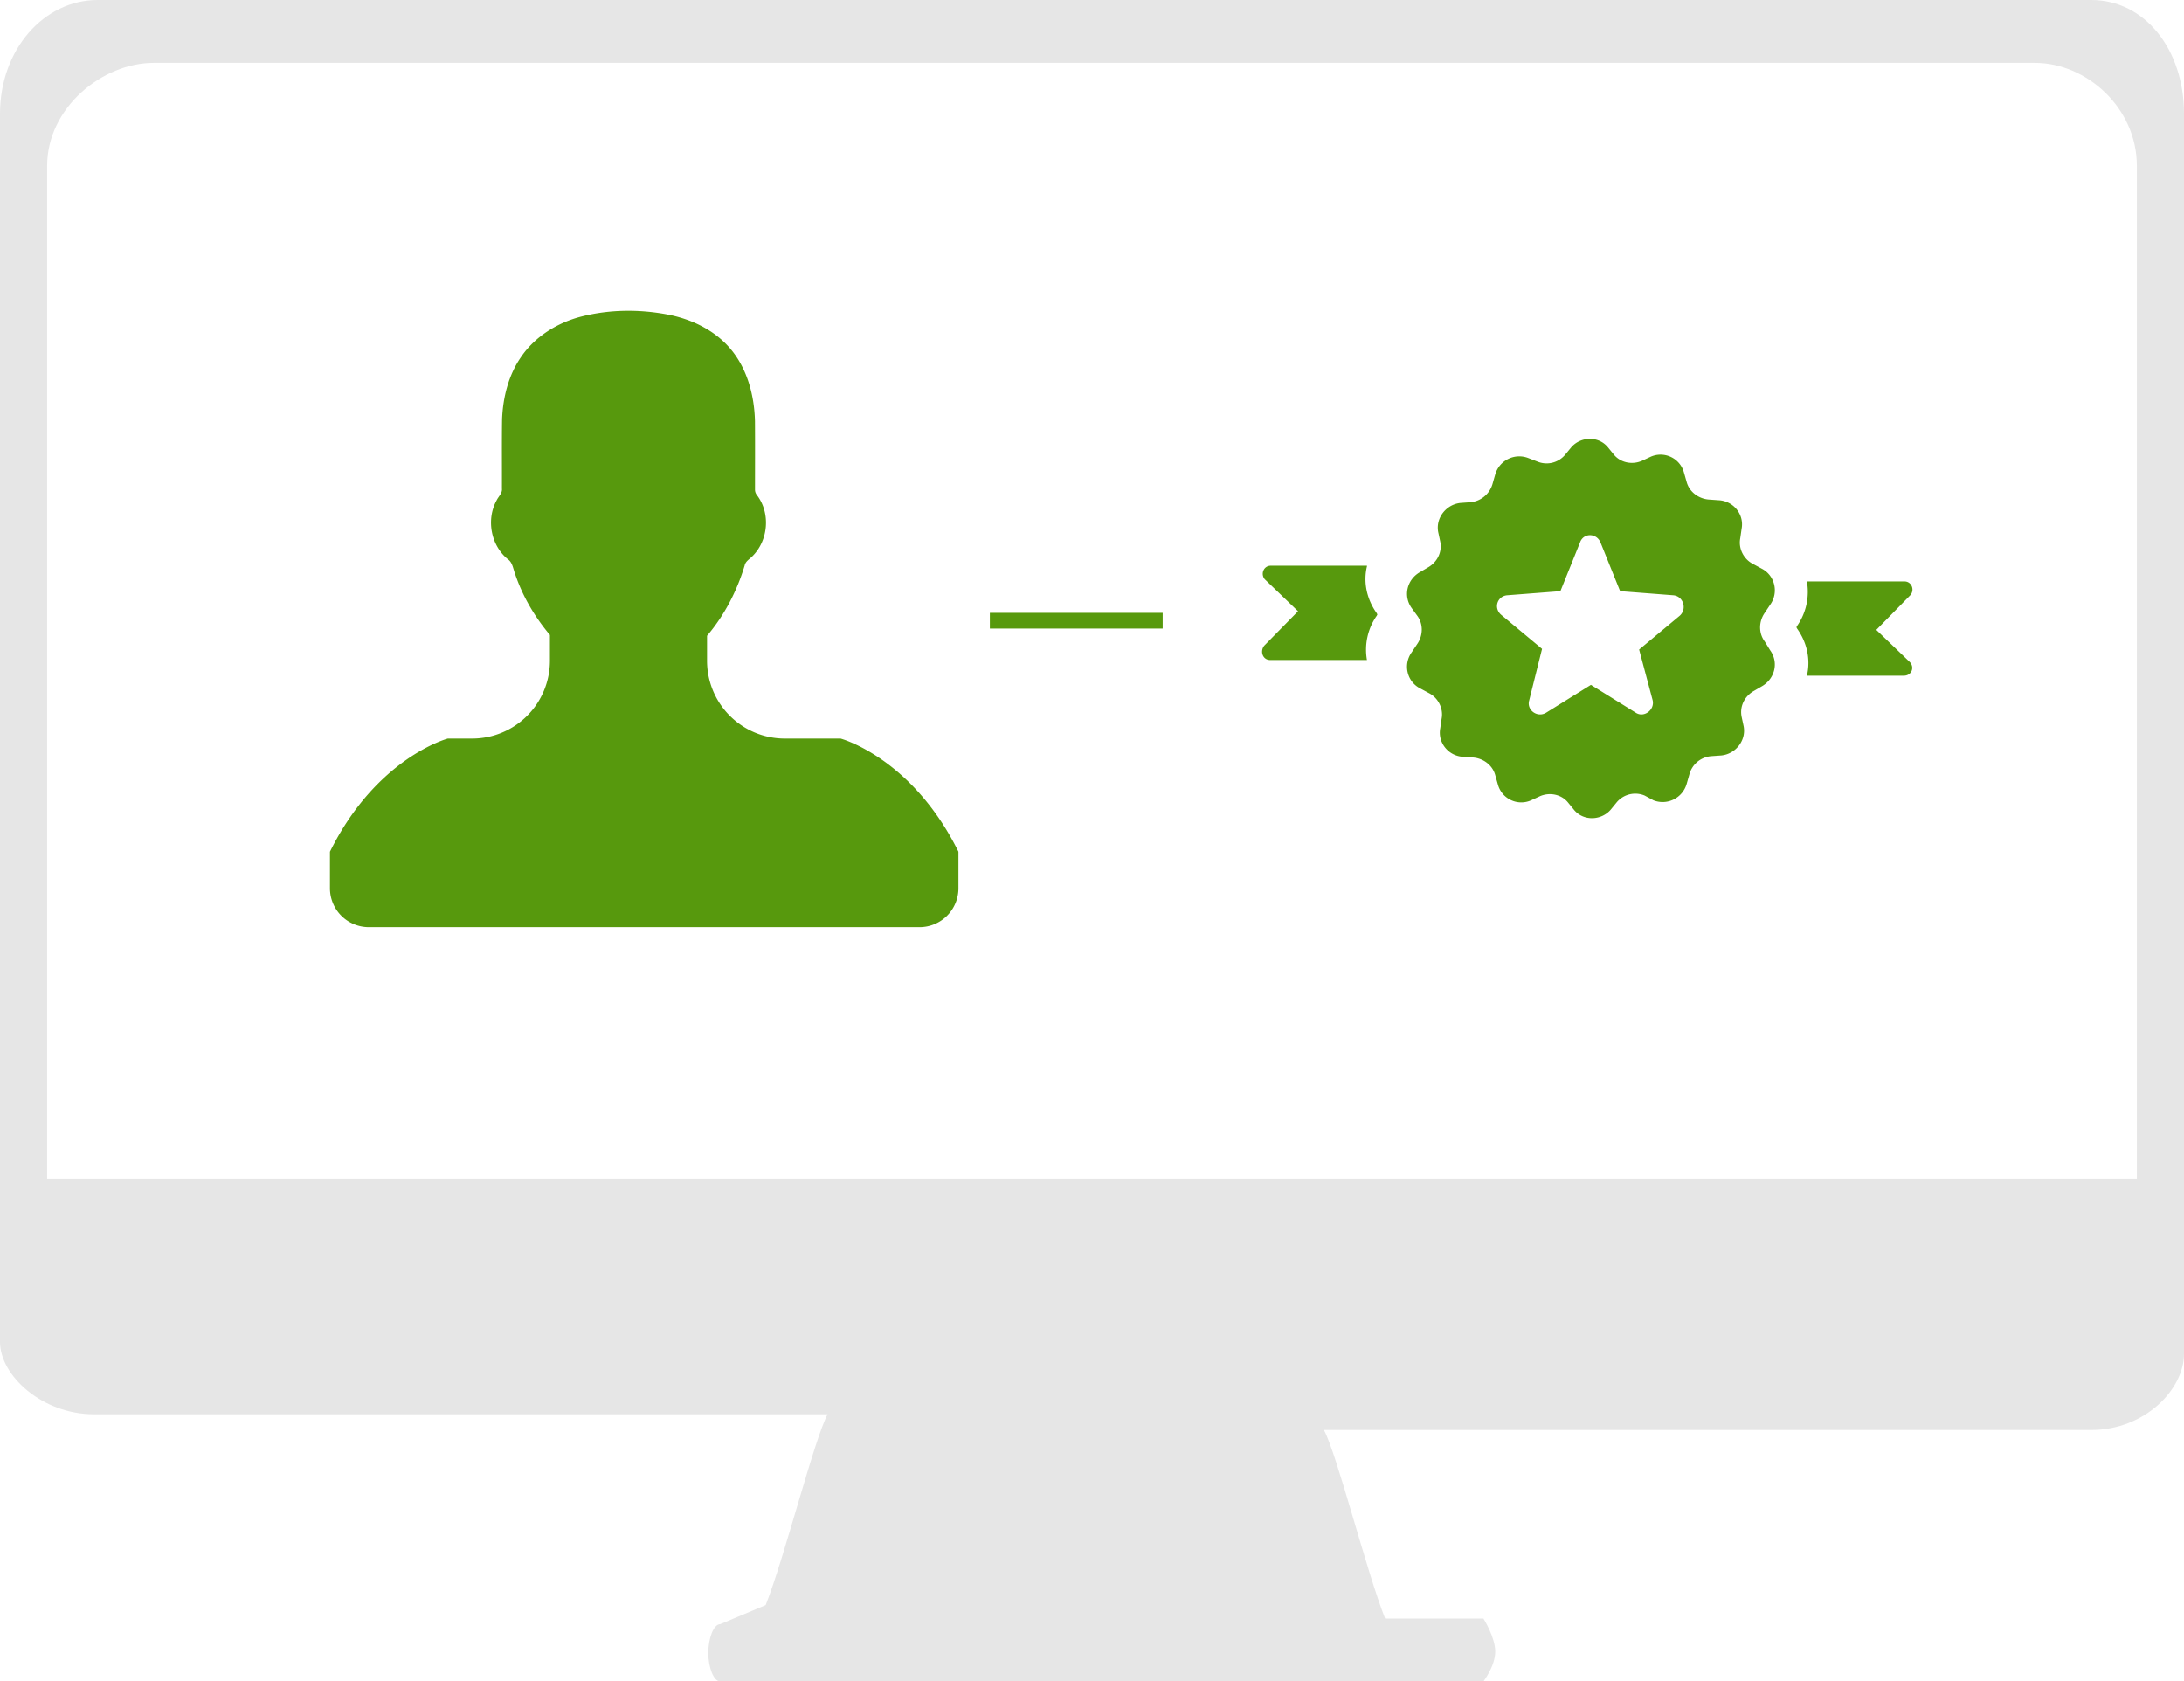 <svg width="139" height="107" viewBox="0 0 139 107" xmlns="http://www.w3.org/2000/svg"><title>1</title><g fill="none" fill-rule="evenodd"><path d="M136 75H3V10.556C3 6.859 6.504 4 9.79 4h119.718C132.793 4 136 6.859 136 10.556V75zm-2.904-75H6.212C2.794 0 0 3.158 0 7.234v78.162C0 87.539 2.686 90 5.97 90h46.706c-.838 1.518-2.74 9.107-3.944 12.143l-2.893 1.214c-.419 0-.759.885-.759 1.822 0 .936.34 1.821.759 1.821h48.574s.751-.975.751-1.9c0-.923-.751-2.1-.751-2.1h-6.257c-1.189-3-3.069-10.5-3.897-12h48.837c3.42 0 5.904-2.588 5.904-4.844V7.234C139 3.158 136.514 0 133.096 0z" fill="#E6E6E6"/><path d="M63 39.5h11" stroke="#57990D"/><path d="M106.482 37.88l-3.369-.26-1.253-3.11c-.26-.604-1.08-.604-1.296 0l-1.253 3.11-3.37.26c-.647.043-.907.82-.389 1.253l2.592 2.16-.82 3.283c-.173.605.518 1.123 1.08.778l2.85-1.771 2.852 1.77c.52.346 1.21-.172 1.08-.777l-.864-3.24 2.592-2.16c.475-.432.216-1.253-.432-1.296zm6.178 3.5c.561.777.301 1.813-.519 2.289l-.518.302c-.605.346-.908.994-.778 1.642l.13.605c.173.907-.518 1.77-1.426 1.857l-.605.043a1.57 1.57 0 0 0-1.425 1.167l-.173.605a1.592 1.592 0 0 1-2.117 1.036l-.56-.302a1.543 1.543 0 0 0-1.773.432l-.389.475c-.604.69-1.727.735-2.333 0l-.388-.475c-.432-.518-1.166-.648-1.77-.39l-.563.26a1.542 1.542 0 0 1-2.117-.993l-.172-.605c-.173-.648-.778-1.08-1.426-1.123l-.605-.043c-.95-.044-1.64-.907-1.468-1.815l.086-.605c.13-.648-.216-1.34-.82-1.641l-.562-.303c-.822-.432-1.08-1.511-.519-2.29l.346-.518c.39-.561.39-1.296 0-1.814l-.346-.475c-.56-.778-.303-1.815.52-2.29l.516-.302c.606-.346.908-.994.78-1.642l-.13-.605c-.174-.907.517-1.771 1.425-1.857l.604-.043a1.616 1.616 0 0 0 1.426-1.166l.173-.605a1.591 1.591 0 0 1 2.117-1.037l.561.216a1.541 1.541 0 0 0 1.771-.432l.39-.475c.604-.692 1.727-.735 2.332 0l.388.475c.433.518 1.167.648 1.772.388l.561-.26a1.543 1.543 0 0 1 2.117.995l.173.605c.173.648.778 1.08 1.426 1.123l.605.043c.95.043 1.641.907 1.468 1.815l-.087.604c-.129.649.217 1.339.822 1.642l.561.302c.821.433 1.08 1.512.52 2.29l-.347.519c-.389.56-.389 1.295 0 1.814l.346.562zM80.835 42H87a3.77 3.77 0 0 1 .621-2.814l.041-.082-.04-.083c-.622-.87-.87-1.945-.622-2.98V36h-6.124c-.456 0-.663.538-.373.869l2.111 2.028-2.153 2.193c-.289.372-.083.91.374.91zM115 43c.25-1.041 0-2.125-.625-3l-.042-.083.042-.083A3.799 3.799 0 0 0 115 37h6.208c.46 0 .667.542.375.875l-2.166 2.209 2.125 2.04c.333.335.125.876-.375.876H115c0 .042 0 .042 0 0zm-61.5 4h-3.55A4.95 4.95 0 0 1 45 42.05v-1.591c1.105-1.301 1.899-2.84 2.393-4.467.05-.275.317-.41.496-.598 1.014-1.005 1.164-2.742.286-3.886a.567.567 0 0 1-.123-.341c0-1.45.008-2.902-.002-4.35-.039-1.751-.545-3.572-1.785-4.869-1.001-1.048-2.375-1.672-3.794-1.939-1.792-.338-3.667-.321-5.443.126-1.538.385-2.983 1.276-3.877 2.598-.791 1.149-1.137 2.545-1.196 3.921-.021 1.476-.005 2.957-.01 4.437.034.296-.219.497-.334.742-.676 1.215-.379 2.869.708 3.753.276.188.327.532.427.828.475 1.462 1.26 2.814 2.254 3.992v1.644A4.95 4.95 0 0 1 30.05 47H28.5s-4.531 1.2-7.5 7.2v2.325A2.475 2.475 0 0 0 23.475 59h35.05A2.475 2.475 0 0 0 61 56.525V54.2c-2.969-6-7.5-7.2-7.5-7.2" fill="#57990D"/></g></svg>